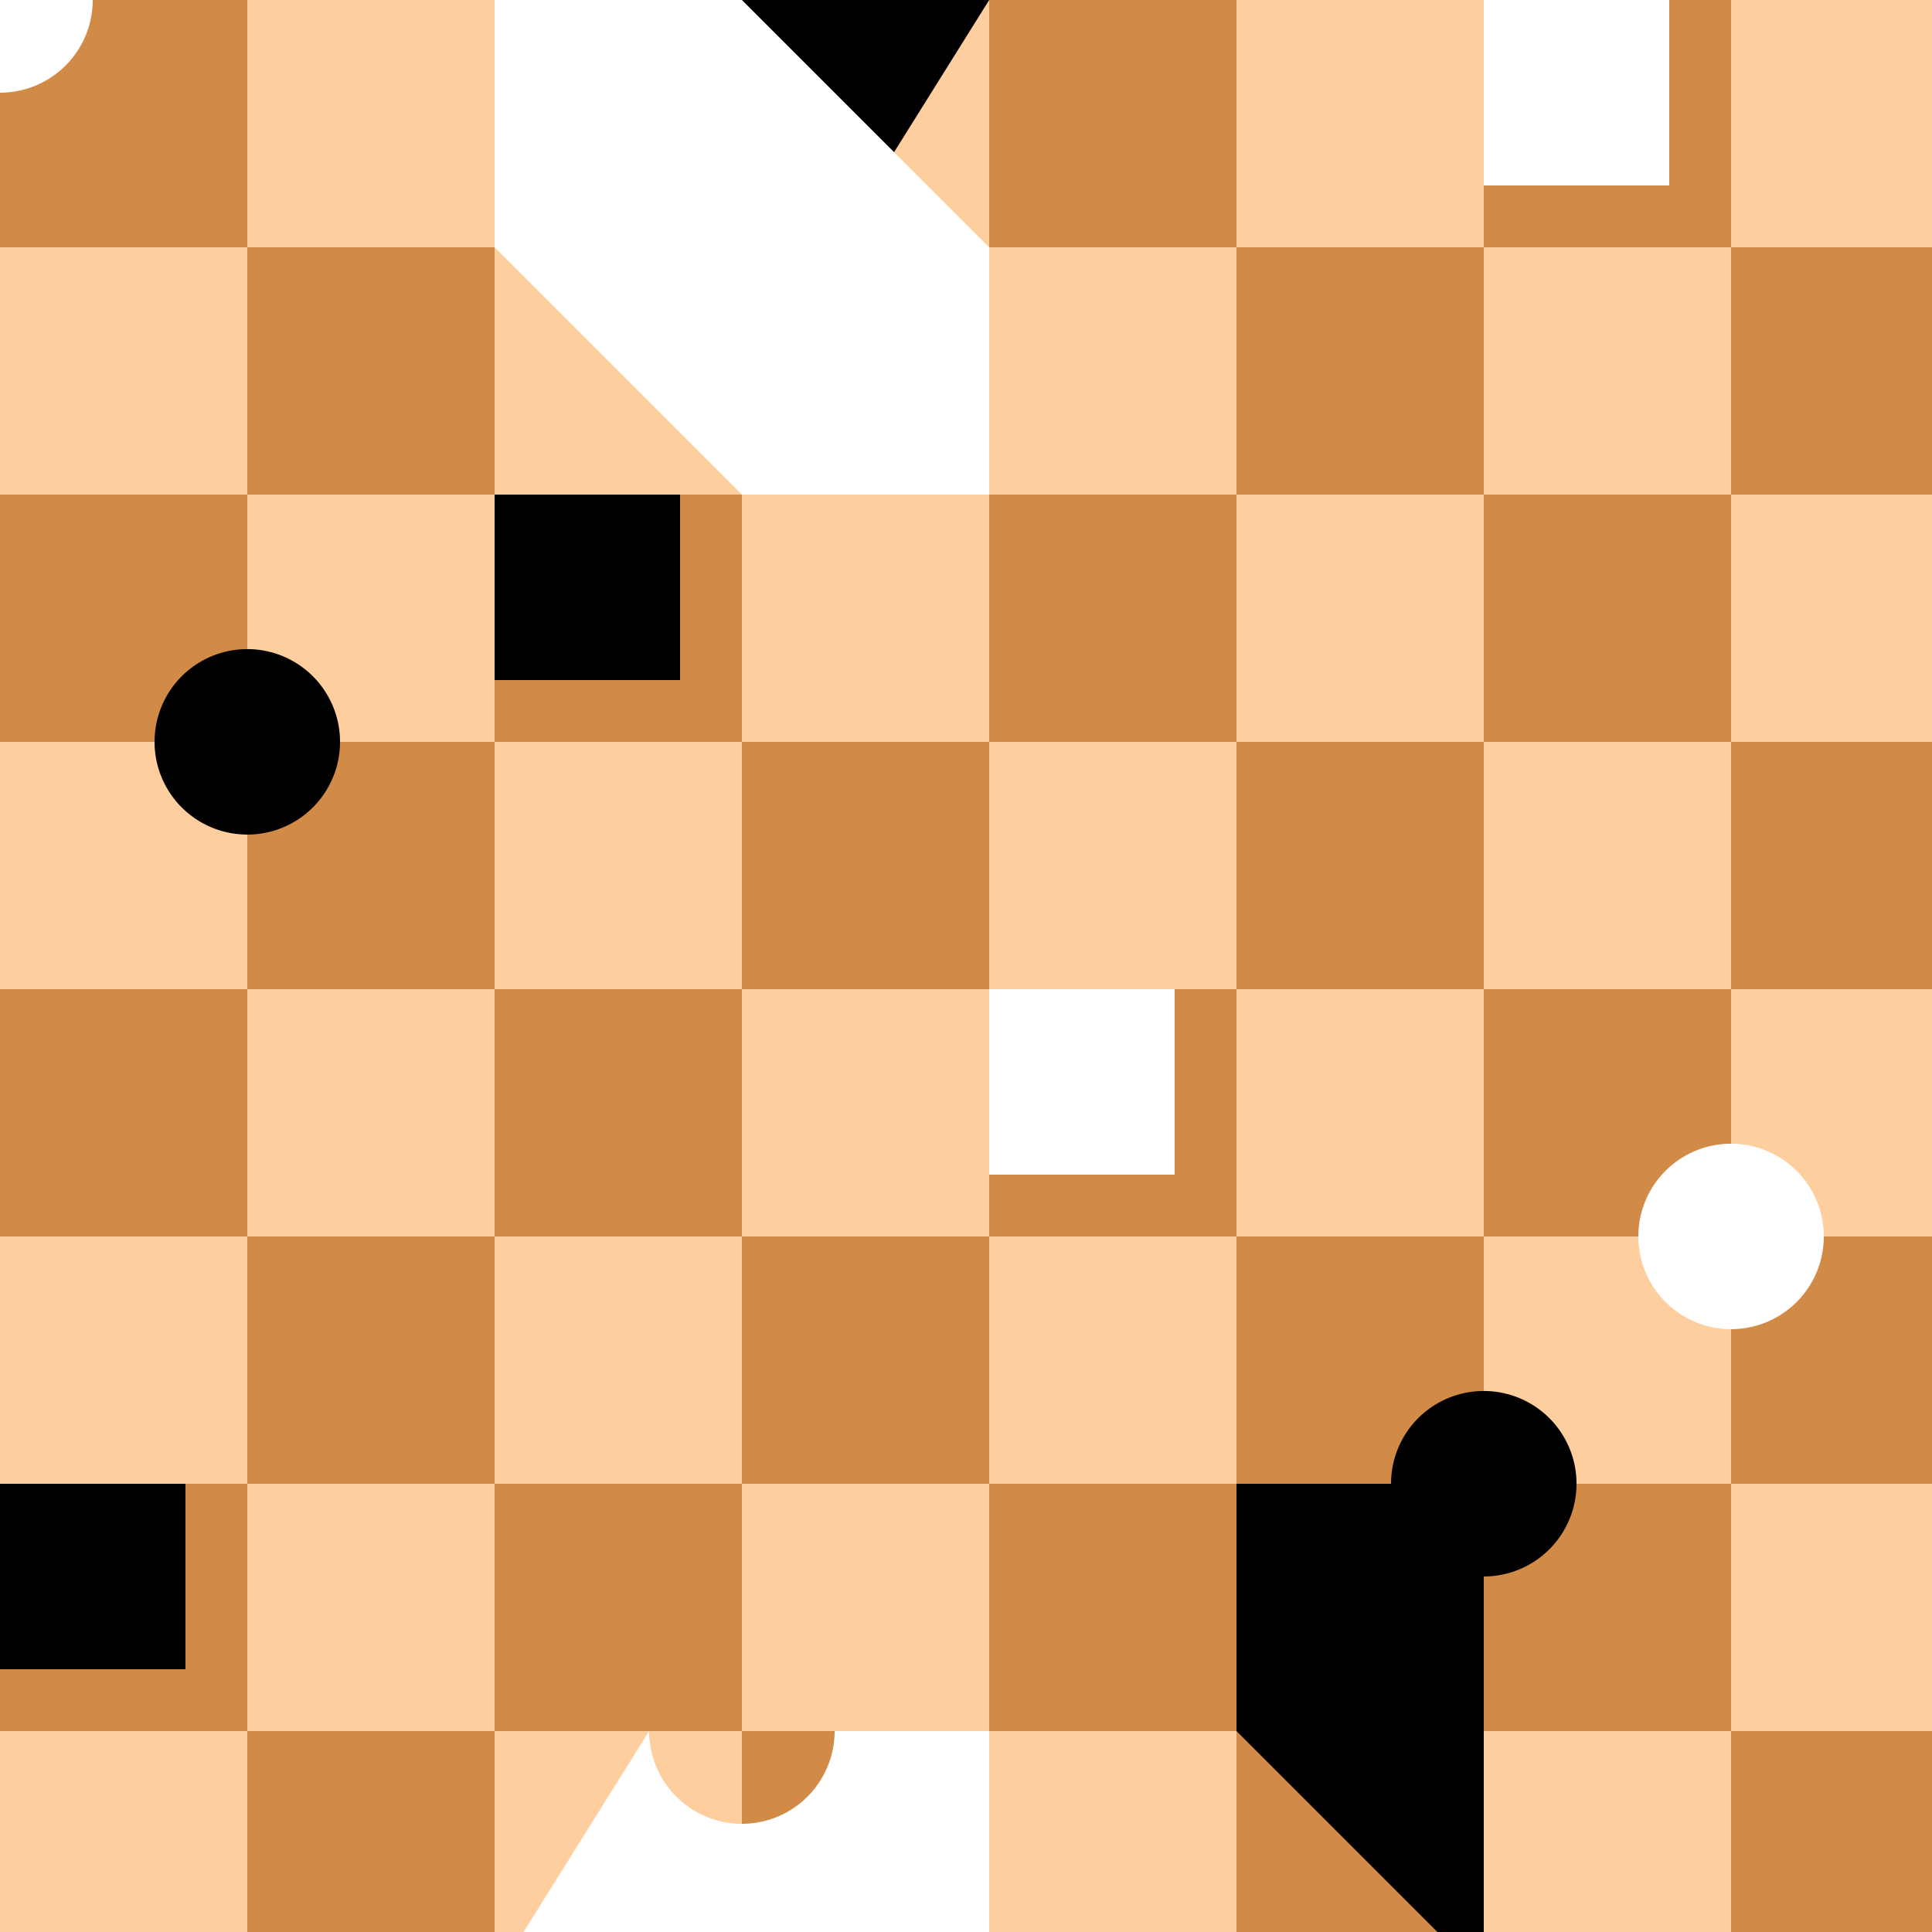 <!--

Generated by DrawGPT.
Free, open source, AI generated images in SVG, PNG, and HTML Canvas format.
https://drawgpt.ai

Created: 2023-09-27T02:36:12.590Z
Link: https://drawgpt.ai/prompt/83405/

-->
<svg xmlns="http://www.w3.org/2000/svg" xmlns:xlink="http://www.w3.org/1999/xlink" width="500" height="500"><defs/><g><rect fill="#FFFFFF" stroke="none" x="0" y="0" width="512" height="512"/><rect fill="#D18B47" stroke="none" x="0" y="0" width="64" height="64"/><rect fill="#FFCE9E" stroke="none" x="64" y="0" width="64" height="64"/><rect fill="#D18B47" stroke="none" x="128" y="0" width="64" height="64"/><rect fill="#FFCE9E" stroke="none" x="192" y="0" width="64" height="64"/><rect fill="#D18B47" stroke="none" x="256" y="0" width="64" height="64"/><rect fill="#FFCE9E" stroke="none" x="320" y="0" width="64" height="64"/><rect fill="#D18B47" stroke="none" x="384" y="0" width="64" height="64"/><rect fill="#FFCE9E" stroke="none" x="448" y="0" width="64" height="64"/><rect fill="#FFCE9E" stroke="none" x="0" y="64" width="64" height="64"/><rect fill="#D18B47" stroke="none" x="64" y="64" width="64" height="64"/><rect fill="#FFCE9E" stroke="none" x="128" y="64" width="64" height="64"/><rect fill="#D18B47" stroke="none" x="192" y="64" width="64" height="64"/><rect fill="#FFCE9E" stroke="none" x="256" y="64" width="64" height="64"/><rect fill="#D18B47" stroke="none" x="320" y="64" width="64" height="64"/><rect fill="#FFCE9E" stroke="none" x="384" y="64" width="64" height="64"/><rect fill="#D18B47" stroke="none" x="448" y="64" width="64" height="64"/><rect fill="#D18B47" stroke="none" x="0" y="128" width="64" height="64"/><rect fill="#FFCE9E" stroke="none" x="64" y="128" width="64" height="64"/><rect fill="#D18B47" stroke="none" x="128" y="128" width="64" height="64"/><rect fill="#FFCE9E" stroke="none" x="192" y="128" width="64" height="64"/><rect fill="#D18B47" stroke="none" x="256" y="128" width="64" height="64"/><rect fill="#FFCE9E" stroke="none" x="320" y="128" width="64" height="64"/><rect fill="#D18B47" stroke="none" x="384" y="128" width="64" height="64"/><rect fill="#FFCE9E" stroke="none" x="448" y="128" width="64" height="64"/><rect fill="#FFCE9E" stroke="none" x="0" y="192" width="64" height="64"/><rect fill="#D18B47" stroke="none" x="64" y="192" width="64" height="64"/><rect fill="#FFCE9E" stroke="none" x="128" y="192" width="64" height="64"/><rect fill="#D18B47" stroke="none" x="192" y="192" width="64" height="64"/><rect fill="#FFCE9E" stroke="none" x="256" y="192" width="64" height="64"/><rect fill="#D18B47" stroke="none" x="320" y="192" width="64" height="64"/><rect fill="#FFCE9E" stroke="none" x="384" y="192" width="64" height="64"/><rect fill="#D18B47" stroke="none" x="448" y="192" width="64" height="64"/><rect fill="#D18B47" stroke="none" x="0" y="256" width="64" height="64"/><rect fill="#FFCE9E" stroke="none" x="64" y="256" width="64" height="64"/><rect fill="#D18B47" stroke="none" x="128" y="256" width="64" height="64"/><rect fill="#FFCE9E" stroke="none" x="192" y="256" width="64" height="64"/><rect fill="#D18B47" stroke="none" x="256" y="256" width="64" height="64"/><rect fill="#FFCE9E" stroke="none" x="320" y="256" width="64" height="64"/><rect fill="#D18B47" stroke="none" x="384" y="256" width="64" height="64"/><rect fill="#FFCE9E" stroke="none" x="448" y="256" width="64" height="64"/><rect fill="#FFCE9E" stroke="none" x="0" y="320" width="64" height="64"/><rect fill="#D18B47" stroke="none" x="64" y="320" width="64" height="64"/><rect fill="#FFCE9E" stroke="none" x="128" y="320" width="64" height="64"/><rect fill="#D18B47" stroke="none" x="192" y="320" width="64" height="64"/><rect fill="#FFCE9E" stroke="none" x="256" y="320" width="64" height="64"/><rect fill="#D18B47" stroke="none" x="320" y="320" width="64" height="64"/><rect fill="#FFCE9E" stroke="none" x="384" y="320" width="64" height="64"/><rect fill="#D18B47" stroke="none" x="448" y="320" width="64" height="64"/><rect fill="#D18B47" stroke="none" x="0" y="384" width="64" height="64"/><rect fill="#FFCE9E" stroke="none" x="64" y="384" width="64" height="64"/><rect fill="#D18B47" stroke="none" x="128" y="384" width="64" height="64"/><rect fill="#FFCE9E" stroke="none" x="192" y="384" width="64" height="64"/><rect fill="#D18B47" stroke="none" x="256" y="384" width="64" height="64"/><rect fill="#FFCE9E" stroke="none" x="320" y="384" width="64" height="64"/><rect fill="#D18B47" stroke="none" x="384" y="384" width="64" height="64"/><rect fill="#FFCE9E" stroke="none" x="448" y="384" width="64" height="64"/><rect fill="#FFCE9E" stroke="none" x="0" y="448" width="64" height="64"/><rect fill="#D18B47" stroke="none" x="64" y="448" width="64" height="64"/><rect fill="#FFCE9E" stroke="none" x="128" y="448" width="64" height="64"/><rect fill="#D18B47" stroke="none" x="192" y="448" width="64" height="64"/><rect fill="#FFCE9E" stroke="none" x="256" y="448" width="64" height="64"/><rect fill="#D18B47" stroke="none" x="320" y="448" width="64" height="64"/><rect fill="#FFCE9E" stroke="none" x="384" y="448" width="64" height="64"/><rect fill="#D18B47" stroke="none" x="448" y="448" width="64" height="64"/><rect fill="#000000" stroke="none" x="128" y="128" width="48" height="48"/><rect fill="#FFFFFF" stroke="none" x="256" y="256" width="48" height="48"/><path fill="#000000" stroke="none" paint-order="stroke fill markers" d=" M 408 384 A 24 24 0 1 1 408 383.976"/><path fill="#FFFFFF" stroke="none" paint-order="stroke fill markers" d=" M 24 0 A 24 24 0 1 1 24 -0.024"/><rect fill="#000000" stroke="none" x="0" y="384" width="48" height="48"/><rect fill="#FFFFFF" stroke="none" x="384" y="0" width="48" height="48"/><path fill="#000000" stroke="none" paint-order="stroke fill markers" d=" M 128 0 L 128 64 L 168 64 A 24 24 0 0 1 216 64 L 256 0"/><path fill="#FFFFFF" stroke="none" paint-order="stroke fill markers" d=" M 256 512 L 256 448 L 216 448 A 24 24 0 0 1 168 448 L 128 512"/><path fill="#000000" stroke="none" paint-order="stroke fill markers" d=" M 384 448 L 384 384 L 320 384 L 320 448 L 384 512 L 384 448"/><path fill="#FFFFFF" stroke="none" paint-order="stroke fill markers" d=" M 128 64 L 128 0 L 192 0 L 256 64 L 256 128 L 192 128 L 128 64"/><path fill="#000000" stroke="none" paint-order="stroke fill markers" d=" M 88 192 A 24 24 0 1 1 88 191.976"/><path fill="#FFFFFF" stroke="none" paint-order="stroke fill markers" d=" M 472 320 A 24 24 0 1 1 472 319.976"/></g></svg>